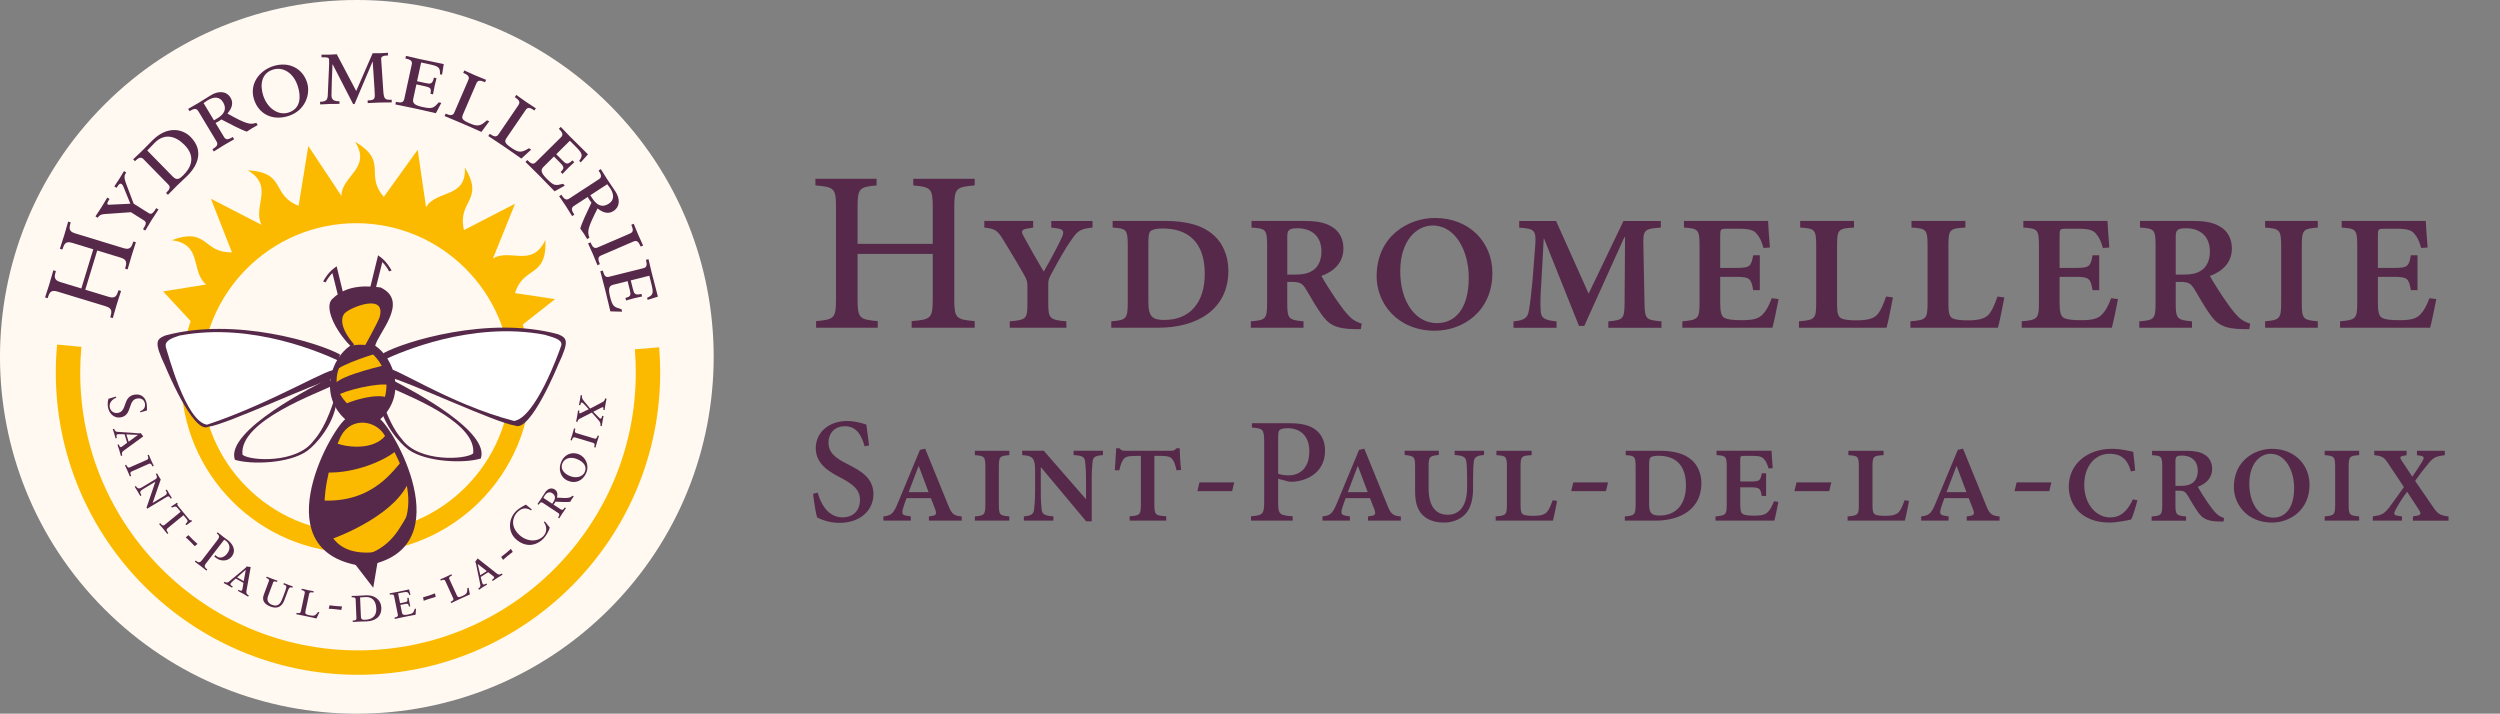 <?xml version="1.0" encoding="UTF-8"?>
<svg id="Layer_1" data-name="Layer 1" xmlns="http://www.w3.org/2000/svg" viewBox="0 0 1058.59 302.2">
  <rect x="0" y="0" width="1058.59" height="302.2" fill="#808080" stroke="none"/>
  <defs>
    <style>
      .cls-1 {
        fill: #fbba00;
      }

      .cls-2 {
        fill: #56294a;
      }

      .cls-3 {
        fill: #fff;
      }

      .cls-4 {
        fill: #fff9f1;
      }
    </style>
  </defs>
  <g>
    <circle class="cls-4" cx="151.1" cy="151.1" r="151.1" transform="translate(-62.59 151.1) rotate(-45)"/>
    <g>
      <path class="cls-1" d="M76.72,160.01c0,40.85,33.23,74.08,74.08,74.08s74.08-33.23,74.08-74.08-33.23-74.09-74.08-74.09-74.08,33.23-74.08,74.09ZM85.31,160.01c0-36.12,29.38-65.5,65.5-65.5s65.5,29.38,65.5,65.5-29.38,65.5-65.5,65.5-65.5-29.38-65.5-65.5Z"/>
      <path class="cls-1" d="M23.63,157.77c0,70.56,57.4,127.96,127.96,127.96s127.96-57.4,127.96-127.96c0-3.56-.15-7.17-.44-10.71l-10.3.85c.27,3.26.41,6.58.41,9.86,0,64.86-52.77,117.62-117.63,117.62s-117.63-52.76-117.63-117.62c0-3.64.17-7.31.5-10.91l-10.29-.95c-.36,3.91-.54,7.9-.54,11.85Z"/>
      <polygon class="cls-3" points="161.52 151.05 184.86 142.87 208.21 139.46 225.49 140.05 238.7 143.87 237.03 151.05 224.51 176.1 220.57 179.68 216.99 179.68 186.86 167.8 165.92 158.24 161.52 151.05"/>
      <polygon class="cls-3" points="143.98 151.05 119.98 142.87 90.4 139.8 70.46 142.46 68.46 151.05 77.41 169.66 82.06 176.82 87.07 180.76 101.03 176.1 118.31 168.54 140.83 157.58 143.98 151.05"/>
      <g>
        <path class="cls-2" d="M49.13,167.9l.08.5c-1.61.63-3.05,2.11-2.76,3.92.26,1.68,1.67,2.8,3.43,2.53,4.14-.65,1.9-6.92,7.16-7.75,2.87-.45,4.68,1.32,5.1,3.99.14.9.08,1.82.08,2.72l-2.8.8-.08-.5c1.52-.49,2.28-1.63,2.03-3.2-.26-1.66-1.64-2.43-3.26-2.17-4.14.65-1.95,7.2-7.08,8-2.9.46-4.92-1.84-5.33-4.42-.18-1.14-.1-2.36.23-3.46l3.18-.95Z"/>
        <path class="cls-2" d="M50.32,188.17l.08.25c.16.53.47,1.01.84.9.26-.08.41-.2.66-.39l1.94-1.45-1.1-3.59-1.54-.04c-.31,0-1.12-.05-1.51.07-.52.16-.39.88-.27,1.28l.08.25-.56.17c-.2-.73-.4-1.45-.62-2.17-.17-.55-.38-1.16-.57-1.72l.56-.17c.33,1.08.88,1.26,1.38,1.29l8.79.62c.29.03.58.05.78,0,.11-.03.19-.08.29-.13l1.12,1.44-8.17,5.96c-.89.64-1.07,1.04-.73,2.16l-.56.17c-.22-.81-.44-1.6-.68-2.38-.24-.78-.51-1.58-.77-2.35l.56-.17ZM58.35,184.19v-.04s-4.84-.21-4.84-.21l.95,3.11,3.89-2.85Z"/>
        <path class="cls-2" d="M62.22,194.68c.78-.35.66-.95.24-1.9l.54-.24c.32.78.65,1.57.99,2.34.36.81.75,1.65,1.11,2.39l-.54.24c-.42-.95-.79-1.44-1.57-1.09l-7.21,3.2c-.78.35-.66.95-.24,1.9l-.54.24c-.31-.76-.67-1.61-1.02-2.42-.34-.77-.71-1.55-1.07-2.31l.54-.24c.42.95.79,1.44,1.57,1.09l7.21-3.2Z"/>
        <path class="cls-2" d="M66,202.78c.87-.52.22-1.68,0-2.06l.5-.3c.25.46.5.91.76,1.35.24.4.54.86.8,1.25l-3.43,9.94,5.06-3.05c1.33-.8,1.04-1.33.44-2.33l.5-.3c.35.62.73,1.29,1.09,1.9.33.55.72,1.14,1.07,1.68l-.5.3c-.54-.89-.83-1.28-1.79-.7l-8.18,4.94-.27-.45,3.74-10.99-5.15,3.11c-1.39.84-1.6,1.23-.75,2.65l-.5.3c-.36-.64-.77-1.37-1.16-2.01-.39-.64-.8-1.28-1.2-1.91l.5-.3c.94,1.55,1.73,1.07,3.12.23l5.37-3.24Z"/>
        <path class="cls-2" d="M76.49,216.69l-1.07-1.3c-.85-1.04-1.16-1.13-2.59-.45l-.36-.44,2.5-1.65.28.34c-.33.27-.1.74.2,1.1l4.47,5.45c.32.39.49.6,1.16.56l.28.34-2.44,1.72-.38-.46c1.03-1.02,1.13-1.33.55-2.03l-1.4-1.71-6.76,5.55c-.66.54-.39,1.09.35,2l-.45.37c-.58-.75-1.16-1.48-1.72-2.16-.53-.65-1.1-1.3-1.73-2.04l.45-.37c.74.91,1.23,1.28,1.89.74l6.77-5.55Z"/>
        <path class="cls-2" d="M82.44,231.26c-.6-.65-1.22-1.28-1.85-1.9-.65-.63-1.28-1.25-1.96-1.82l1.18-.93c.6.65,1.22,1.28,1.87,1.92.63.62,1.28,1.22,1.95,1.8l-1.18.93Z"/>
        <path class="cls-2" d="M92.15,225.4c.76.64,1.55,1.25,2.34,1.85.6.46,1.24.89,1.97,1.46,1.81,1.39,3.81,4.15,1.67,6.94-1.62,2.11-4.67,2.1-6.52.68-.35-.27-.62-.5-.88-.7l.45-.59c.2.21.41.37.64.55,1.51,1.16,3.34.15,4.33-1.14,1.91-2.49.74-4.49-.41-5.38-.26-.2-.59-.43-.81-.54l-7.76,10.1c-.96,1.25-.31,1.78.62,2.53l-.36.46c-.86-.66-1.59-1.27-2.36-1.87-.84-.65-1.68-1.26-2.57-1.92l.36-.46c.94.7,1.62,1.19,2.58-.06l6.54-8.51c1.06-1.38,1.12-1.93-.2-2.94l.36-.46Z"/>
        <path class="cls-2" d="M101.02,249.74l.23.13c.48.27,1.04.4,1.23.07.13-.24.16-.43.21-.74l.4-2.39-3.28-1.84-1.14,1.04c-.22.21-.85.74-1.04,1.09-.26.47.33.91.69,1.11l.23.13-.29.51c-.64-.39-1.29-.77-1.94-1.14-.5-.28-1.07-.57-1.6-.85l.29-.51c.98.55,1.5.3,1.89-.03l6.78-5.64c.23-.18.46-.36.56-.54.06-.1.08-.19.12-.3l1.8.26-1.78,9.96c-.2,1.08-.05,1.5.97,2.07l-.29.51c-.72-.43-1.42-.85-2.14-1.25s-1.46-.79-2.18-1.17l.29-.51ZM104.06,241.31l-.04-.02-3.63,3.19,2.83,1.59.84-4.75Z"/>
        <path class="cls-2" d="M113.86,246.02c.28-.76-.58-1.09-1.14-1.29l.21-.55c.76.31,1.58.64,2.34.92.72.27,1.5.54,2.21.78l-.21.55c-.62-.23-1.35-.5-1.61.21l-2.15,5.74c-.73,1.94.16,3.17,1.76,3.76,2.9,1.08,3.76-1.22,4.55-3.33l.93-2.49c.79-2.11.65-2.36-.74-2.88l.21-.55c.68.28,1.37.56,2.05.82.58.22,1.15.4,1.73.6l-.21.55c-.7-.26-1.28-.36-1.79,1.01l-1.6,4.29c-.91,2.43-2.74,3.86-5.76,2.73-2.65-.99-3.86-2.62-2.94-5.07l2.17-5.81Z"/>
        <path class="cls-2" d="M129.03,251.16c.18-.84-.38-1.09-1.39-1.31l.12-.57c.82.2,1.66.4,2.48.57.87.18,1.78.35,2.58.5l-.12.57c-.95-.2-1.61-.27-1.81.63l-1.56,7.34c-.2.93.02,1.27,1.73,1.64,1.92.41,2.47.2,3.64-1.42l.54.12-1.24,2.66c-.56-.14-3.36-.76-3.99-.89-1.51-.32-3.03-.62-4.55-.92l.12-.57c1.02.22,1.63.21,1.81-.63l1.64-7.72Z"/>
        <path class="cls-2" d="M144.5,258.26c-.88-.13-1.75-.23-2.63-.31-.9-.08-1.78-.17-2.67-.18l.34-1.46c.88.13,1.75.23,2.66.31.88.08,1.76.14,2.65.18l-.34,1.46Z"/>
        <path class="cls-2" d="M150.61,253.85c-.04-.86-.64-.96-1.68-.92l-.03-.59c.82-.01,1.72-.03,2.65-.07,1.13-.05,2.25-.14,3.35-.19,4.44-.19,6.46,2.54,6.57,5.13.18,4.26-2.98,5.77-6.2,5.91-.97.04-2.08.04-2.94.08-.99.04-1.96.11-2.96.17l-.03-.59c1.04-.04,1.63-.21,1.59-1.06l-.34-7.88ZM152.82,261.09c.06,1.31.77,1.39,1.83,1.34,2.12-.09,4.85-.91,4.68-4.85-.12-2.77-1.47-4.9-4.43-4.77-.64.03-1.74.12-2.43.17l.35,8.11Z"/>
        <path class="cls-2" d="M176,260.29c-1.56.29-3.11.58-4.67.9-1.39.28-2.79.59-4.17.89l-.12-.57c1.02-.21,1.58-.46,1.41-1.3l-1.56-7.74c-.17-.84-.78-.85-1.8-.65l-.12-.57c.98-.17,1.96-.35,2.93-.55,1.78-.36,3.57-.75,5.32-1.12l.6,2.32-.46.09c-.56-1.45-.96-1.51-3.19-1.06l-1.6.32.84,4.18,1.8-.36c1.08-.22,1.56-.34,1.25-1.86l.56-.11c.09.58.19,1.18.31,1.78.12.6.27,1.21.41,1.83l-.56.11c-.25-1.22-.55-1.29-1.83-1.03l-1.8.36.65,3.23c.19.95.78,1.2,2.58.84,2.19-.44,2.28-.76,2.83-2.39l.54-.11-.18,2.59Z"/>
        <path class="cls-2" d="M184.2,251.26c-.83.32-1.66.61-2.5.89-.86.28-1.71.54-2.56.77l.27,1.48c.82-.34,1.66-.61,2.52-.89.84-.27,1.69-.53,2.54-.76l-.27-1.48Z"/>
        <path class="cls-2" d="M188.57,246.07c-.36-.78-.96-.65-1.9-.22l-.24-.53c.77-.33,1.56-.67,2.33-1.02.8-.37,1.64-.78,2.37-1.14l.25.53c-.88.41-1.46.74-1.07,1.58l3.13,6.82c.4.86.78,1.01,2.37.28,1.79-.82,2.1-1.31,2.08-3.31l.5-.23.59,2.88c-.53.22-3.15,1.4-3.73,1.67-1.41.65-2.8,1.31-4.2,1.98l-.25-.53c.94-.43,1.43-.81,1.07-1.58l-3.29-7.17Z"/>
        <path class="cls-2" d="M208.32,245.5l.22-.14c.47-.3.84-.73.64-1.05-.15-.23-.3-.34-.55-.53l-1.92-1.48-3.16,2.03.38,1.5c.08.29.25,1.09.47,1.44.29.46.95.14,1.31-.09l.22-.14.32.49c-.64.39-1.29.77-1.92,1.18-.48.31-1.01.67-1.5,1.02l-.32-.49c.95-.61.97-1.19.87-1.68l-1.78-8.63c-.05-.29-.11-.58-.21-.75-.06-.09-.13-.16-.21-.24l1.08-1.47,7.95,6.26c.86.68,1.29.75,2.28.12l.32.49c-.72.43-1.42.86-2.11,1.3-.69.44-1.38.91-2.06,1.37l-.32-.49ZM202.32,238.84l-.04.02,1.1,4.71,2.74-1.75-3.8-2.98Z"/>
        <path class="cls-2" d="M217.11,233.7c-.71.53-1.41,1.07-2.09,1.63-.7.58-1.38,1.14-2.02,1.75l-.79-1.28c.71-.53,1.41-1.07,2.11-1.65.68-.56,1.35-1.14,2.01-1.74l.79,1.28Z"/>
        <path class="cls-2" d="M225.19,215.7l-.37.41c-2.22-1.48-4.25-.86-5.93.96-1.73,1.87-2.96,5.75,1.02,9.43,3.34,3.09,7.9,2.98,10.21.48,1.49-1.61,1.59-3.98.15-5.91l.45-.28,2.07,2.61c-.2,1.08-1.45,3.33-2.44,4.4-3.51,3.8-8.23,3.89-11.96.44-3.39-3.14-3.08-8.36-.14-11.54,1.22-1.31,2.82-2.18,4.42-3.02l2.52,2.03Z"/>
        <path class="cls-2" d="M229.8,212.91c-.71-.47-1.16-.05-1.73.82l-.49-.32c.48-.69.98-1.39,1.44-2.09.58-.88,1.36-2.14,1.78-2.77,1.01-1.53,2.61-2.27,4.12-1.28,1.07.71,1.32,1.88.91,3.44,4.8.34,5.57.16,6.63-.83l.49.32c-.25.34-.54.73-.77,1.08-.27.41-.5.8-.75,1.22-1.3.17-4,.03-6.23-.07-.1.2-.24.45-.37.63-.13.2-.31.43-.45.6l3.05,2.01c.77.51,1.19,0,1.73-.82l.49.32c-.47.67-1,1.43-1.49,2.17-.46.7-.92,1.43-1.36,2.14l-.49-.32c.57-.87.79-1.44.08-1.91l-6.58-4.35ZM234.27,212.61c1.02-1.55,1.01-2.83-.4-3.76-1.18-.78-2.32-.37-3.25,1.03-.11.17-.44.74-.54.94l3.74,2.48.45-.68Z"/>
        <path class="cls-2" d="M237.67,195.48c1.48-3.26,4.71-4.37,7.67-3.02,2.54,1.16,4.39,4.5,2.82,7.96-1.51,3.32-4.68,4.52-7.82,3.1-3.22-1.46-4.01-5.08-2.66-8.03ZM247.6,199.89c1.15-2.54-.74-4.37-2.96-5.37-2.87-1.31-5.48-.58-6.45,1.56-1.1,2.41.62,4.36,2.84,5.37,2.75,1.25,5.62.56,6.58-1.55Z"/>
        <path class="cls-2" d="M243.55,185.23c-.82-.25-1.12.28-1.42,1.28l-.56-.17c.26-.8.54-1.62.78-2.42.26-.85.5-1.74.72-2.53l.56.17c-.3,1-.34,1.61.48,1.85l7.55,2.28c.82.25,1.12-.28,1.42-1.28l.56.17c-.26.78-.55,1.66-.8,2.5-.24.8-.47,1.64-.69,2.45l-.56-.17c.3-.99.34-1.6-.48-1.85l-7.56-2.28Z"/>
        <path class="cls-2" d="M245.59,177.22c-.61.37-.92.56-1.07,1.41l-.58-.1c.16-.8.32-1.6.47-2.43.12-.72.25-1.55.35-2.29l.58.1c-.05.28-.18,1.07.13,1.12.18.03.46-.12.63-.2l3.2-1.55-1.99-2.14c-.27-.32-.64-.65-.91-.7-.42-.07-.51.29-.66,1.14l-.58-.1c.15-.74.32-1.56.44-2.3.11-.61.2-1.27.28-1.86l.58.1c-.1.81-.11,1.3.78,2.38l2.67,3.2,5.19-2.73c.78-.4.91-.78,1.16-1.57l.58.1c-.16.78-.32,1.58-.46,2.37-.14.81-.26,1.66-.38,2.47l-.58-.1.11-.63c.06-.35-.08-.44-.22-.46-.18-.03-.42.04-.62.14l-3.49,1.77,2.3,2.33c.25.25.46.51.73.55.38.07.58-.17.75-1.17l.58.1c-.14.69-.3,1.45-.42,2.17-.12.7-.22,1.4-.32,2.1l-.58-.1c.16-.94-.07-1.58-.83-2.45l-2.81-3.2-5.02,2.56Z"/>
      </g>
      <path class="cls-2" d="M141.87,157.11l-.54,3.22c-7,1.4-45.46,19.5-53.15,20.4-6.44,3.22-18.25-25.77-18.25-25.77-4.83-10.2-3.76-11.27,0-12.88,29.53-8.05,65.5,3.22,74.08,8.05l-.89,2.5c-5.91-2.68-36.01-16.44-67.15-10.53-3.22,1.07-6.44,2.15-5.73,5.01,1.07,3.22,8.45,31.29,17.4,32.72,27.7-9.1,54.58-25.95,54.22-22.73Z"/>
      <path class="cls-2" d="M142.41,170.53c-1.07,9.13-8.59,17.72-12.35,20.4-7.52,5.37-23.62,5.91-30.6,3.76-4.29-12.35,34.36-31.67,39.73-34.36l2.15,2.69c-5.91,3.22-40.26,15.03-38.66,29.53,3.22,2.68,23.09,3.76,30.06-5.9,5.91-6.44,9.13-18.79,9.13-18.79l.54,2.69Z"/>
      <g>
        <path class="cls-2" d="M164.42,156.57l.54,3.22c7,1.4,45.46,19.51,53.15,20.4,6.44,3.22,18.25-25.77,18.25-25.77,4.83-10.2,3.76-11.27,0-12.88-29.53-8.05-65.5,3.22-74.08,8.05l.89,2.51c5.91-2.69,36.29-16.26,67.42-10.36,3.22,1.07,8.45,1.94,6.84,5.17-1.07,3.22-10.78,29.91-19.72,31.34-27.92-7.16-53.64-24.9-53.29-21.68Z"/>
        <path class="cls-2" d="M166.21,160.98c9.95,5.09,41.26,21.99,37.37,33.17-6.98,2.15-23.08,1.61-30.6-3.76-3.76-2.68-11.28-11.27-12.35-20.4,0,0,.97-1.03,1.81,1.38,1.45,4.18,4.11,10.64,7.86,14.73,6.98,9.66,26.84,8.59,30.06,5.9,1.37-12.31-23.23-22.69-34.27-27.51l.13-3.51Z"/>
      </g>
      <g>
        <polyline class="cls-2" points="149.38 237.64 158.04 248.88 160.12 236.56"/>
        <path class="cls-2" d="M152.97,239.79c42.95-5.37,15.03-56.37,8.05-62.27,11.27-10.2,5.9-25.77-2.15-31.14,1.25-5.37,14.63-18.76,2.28-24.67-4.83-.54-13.96-1.61-20.36,4.81-3.76,3.22,1.07,13.42,7.52,19.86-8.05,5.37-13.42,20.94-2.15,31.14-6.98,5.9-34.89,56.9,8.05,62.27"/>
        <path class="cls-1" d="M160.66,174.29c8.59-17.18-3.76-25.23-6.44-27.38,0,0,4.83-8.59,6.44-12.35,3.22-10.74-12.17-4.47-14.67-1.97-1.07,1.07-3.04,5.19,3.94,13.24-1.61,2.68-16.11,16.11.54,27.92,1.61,1.07,8.05,3.76,10.2.54Z"/>
        <path class="cls-1" d="M162.27,183.42c-4.29-5.9-15.03-6.98-18.79,3.22-1.61,3.22-19.33,49.93,14.5,47.24,9.66-2.69,25.77-18.25,4.29-50.46Z"/>
        <path class="cls-2" d="M141.34,187.17c3.76,2.15,17.72,4.29,22.55-3.76l3.76,7.52c-4.29,3.76-17.18,9.66-29.53,9.13l3.22-12.88Z"/>
        <path class="cls-2" d="M170.32,195.23c-3.22,2.68-11.81,18.25-34.89,16.64l-.54,9.66,4.83,6.98c4.83-1.61,28.99-11.27,33.82-25.77l-3.22-7.52Z"/>
        <path class="cls-2" d="M173.55,216.7c-3.76,4.83-6.98,16.64-23.09,19.33l13.96-1.61,8.59-9.12.54-8.59Z"/>
        <path class="cls-2" d="M164.96,168.92c-3.76-3.22-18.25,1.07-20.4,3.22l7.52,4.83,7.52,1.07,5.37-9.12Z"/>
        <path class="cls-2" d="M164.96,163.02c-4.83-1.07-18.79,2.15-23.08,4.83v-5.37c2.69-3.76,22.01-8.05,22.01-8.05l1.07,8.59Z"/>
        <path class="cls-2" d="M157.44,146.37l2.15,3.22s-14.5,4.29-17.72,7.52l3.22-5.37,3.76-5.37c2.15-.54,4.83-.54,8.59,0Z"/>
        <path class="cls-2" d="M145.41,124.57l-2.86-11.81c-2.15,1.43-3.94,3.22-5.73,6.44l1.07.36c.72-1.43,1.79-2.86,2.86-3.94l2.5,10.02,2.15-1.07Z"/>
        <path class="cls-2" d="M156.15,124.21l3.94-16.1c2.15,1.43,3.94,3.22,5.73,6.44l-1.07.36c-.72-1.43-1.79-2.86-2.86-3.94l-3.58,14.31-2.15-1.07Z"/>
      </g>
      <path class="cls-1" d="M218.07,124.11l16.95,2.55-14.81,11.68c-6.92-1.39-4.14-3.84-4.14-3.84-13.72-30.7-37.89-40.83-49.65-42.46-54.22-9.47-78.2,33.79-80.16,41.95-2.61,1.63-5.03,2.5-5.03,2.5l-12.16-13.09,18.41-2.96-.2.02c-6.65-5.47-1.36-17.19-14.59-18.73,15.58-5.83,13.01,5.59,25.8,5.11l-.23.13-8.96-22.82,21.46,11.06-.04-.08c-3.9-7.69,5.66-16.29-5.85-23.02,16.61.92,9.67,10.34,21.58,15.04v-.03s4.1-25.31,4.1-25.31l14.02,21.15c.11-8.62,12.88-11.63,5.8-22.93,14.3,8.51,3.78,13.65,12.15,23.33l-.07.09,14.41-20.03,3.59,24.64-.11-.21c4.19-7.53,17.34-3.68,16.48-16.98,8.53,14.29-3.16,13.8-.4,26.3l.09.23,21.58-11.11-9.33,23.11-.18.14c7.29-4.59,16.74,4.12,22.37-7.96.63,16.63-9.4,10.59-12.97,22.88l.08-.36Z"/>
      <g>
        <path class="cls-2" d="M39.48,105.55l-8.96-2.73c-2.88-.88-3.39.67-4.1,2.84l-1.07-.33c.71-2.16,1.33-4.08,1.94-6.05.54-1.77,1.01-3.6,1.57-5.45l1.07.33c-.62,2.19-1.06,3.76,1.82,4.64l20.62,6.29c2.88.88,3.39-.67,4.1-2.84l1.07.33c-.6,1.84-1.21,3.67-1.77,5.52-.59,1.93-1.12,3.83-1.73,5.98l-1.07-.33c.62-2.19,1.06-3.76-1.82-4.64l-9.98-3.04-5.06,16.6,9.98,3.04c2.88.88,3.39-.67,4.1-2.84l1.07.33c-.6,1.97-1.22,3.71-1.77,5.52-.6,1.97-1.15,3.91-1.73,5.98l-1.07-.33c.62-2.19,1.06-3.76-1.82-4.64l-20.62-6.29c-2.88-.88-3.39.67-4.1,2.84l-1.07-.33c.63-1.92,1.25-3.8,1.81-5.64.58-1.89,1.11-3.79,1.7-5.86l1.07.33c-.62,2.19-1.06,3.76,1.82,4.64l8.96,2.73,5.06-16.6Z"/>
        <path class="cls-2" d="M63.07,90.3c1.24.78,2.08-.57,3.09-2.17l.94.59c-.95,1.43-1.95,2.93-2.86,4.39-.94,1.49-1.86,3.04-2.74,4.52l-.94-.59c1.14-1.82,1.79-2.84.37-3.73l-5.49-3.45-11.53.81c-1.27.16-1.93.56-2.55,1.54l-.94-.59c.77-1.14,1.7-2.54,2.5-3.81.85-1.34,1.7-2.79,2.51-4.15l.94.59c-.44.69-1.26,2-.79,2.3.33.21.62.14,1.3.11l8.32-.4-2.69-6.61c-.26-.72-.57-1.43-1.01-1.7-.54-.34-.93-.38-2.16,1.58l-.94-.59c.72-1.07,1.58-2.35,2.27-3.44.57-.91,1.16-2.01,1.83-3.06l.94.59c-.75,1.2-1.09,1.9-.06,4.68l3.21,8.52,6.47,4.07Z"/>
        <path class="cls-2" d="M60.75,67.38c-1.14-1.17-2.15-.54-3.59.87l-.78-.8c1.17-1.08,2.45-2.28,3.74-3.54,1.56-1.53,3.07-3.13,4.6-4.63,6.17-6.04,12.56-4.79,16.02-1.26,5.68,5.8,3.03,12.06-1.45,16.45-1.35,1.32-2.94,2.76-4.14,3.94-1.38,1.35-2.7,2.7-4.05,4.09l-.78-.8c1.44-1.41,2.09-2.41.95-3.57l-10.52-10.74ZM73.16,74.77c1.74,1.78,2.87.97,4.35-.47,2.95-2.88,5.85-7.59.59-12.96-3.7-3.77-8.36-5.04-12.47-1.01-.89.87-2.36,2.43-3.28,3.4l10.82,11.05Z"/>
        <path class="cls-2" d="M83.95,47.05c-.84-1.4-1.97-1.02-3.7.02l-.58-.96c1.42-.8,2.88-1.63,4.28-2.47,1.77-1.06,4.19-2.62,5.44-3.37,3.05-1.84,6.46-1.83,8.24,1.11,1.26,2.1.7,4.34-1.33,6.71,8.06,4.48,9.54,4.78,12.23,3.92l.58.96c-.72.38-1.55.83-2.25,1.25-.81.49-1.56.99-2.35,1.51-2.41-.76-6.97-3.17-10.77-5.15-.35.26-.8.58-1.17.8-.4.24-.91.5-1.3.68l3.59,5.96c.91,1.51,2.08.95,3.7-.02l.58.96c-1.38.78-2.95,1.67-4.42,2.56-1.4.84-2.81,1.74-4.19,2.62l-.58-.96c1.73-1.04,2.59-1.86,1.75-3.26l-7.75-12.88ZM91.97,50.15c3.09-1.86,4.15-4.1,2.49-6.86-1.39-2.32-3.72-2.52-6.52-.84-.33.2-1.39.94-1.74,1.19l4.4,7.32,1.36-.82Z"/>
        <path class="cls-2" d="M115.76,27.98c6.64-2.09,12.4,1.04,14.26,6.94,1.6,5.08-.86,11.98-7.9,14.2-6.76,2.13-12.59-.8-14.57-7.07-2.03-6.43,2.19-12.18,8.22-14.08ZM122.15,47.67c5.16-1.63,5.38-6.65,3.98-11.07-1.81-5.73-6.23-8.48-10.57-7.11-4.92,1.55-5.52,6.47-4.13,10.89,1.73,5.49,6.42,8.65,10.72,7.29Z"/>
        <path class="cls-2" d="M157.8,22.54c.99.01,2.02.03,3.01,0,1.12-.03,2.4-.11,3.47-.19l.03,1.12c-2.06.06-2.95.47-2.92,1.46.02.69.08,1.29.16,2.4l.75,11.15c.23,3.65.84,3.84,3.55,3.76l.03,1.12c-1.63,0-3.44.01-5.07.06-1.63.05-3.48.14-5.11.23l-.03-1.12c2.28-.07,3.08-.35,3.03-2.24-.09-3.22-.53-8.11-.88-14.15h-.09s-7.6,17.92-7.6,17.92l-.6.02-8.65-16.81h-.09c-.18,4.17-.47,11.96-.43,13.29.05,1.72,1.19,2.37,3.37,2.31l.03,1.12c-1.25.04-2.54-.01-3.78.02-1.42.04-3,.13-4.42.21l-.03-1.12c2.88-.08,3.19-1.08,3.27-2.97l.49-11.18c.08-1.68.1-2.5.07-3.57-.03-1.07-.72-1.18-3.21-1.11l-.03-1.12c1.24-.04,2.54.01,3.78-.02.86-.02,1.89-.14,2.7-.16l8.23,15.57,6.97-16.01Z"/>
        <path class="cls-2" d="M184.55,47.93c-3.01-.7-5.98-1.39-9.01-2.04-2.69-.58-5.42-1.13-8.12-1.67l.24-1.09c1.97.43,3.16.42,3.51-1.17l3.19-14.69c.35-1.59-.73-2.09-2.7-2.52l.24-1.09c1.88.45,3.76.9,5.65,1.31,3.44.75,6.94,1.46,10.34,2.16l-.71,4.5-.88-.19c.12-2.96-.54-3.37-4.87-4.31l-3.11-.67-1.72,7.93,3.48.76c2.1.45,3.03.61,3.66-2.28l1.09.24c-.28,1.08-.57,2.21-.81,3.34-.25,1.13-.46,2.32-.67,3.5l-1.09-.24c.5-2.31,0-2.68-2.47-3.22l-3.48-.76-1.33,6.13c-.39,1.8.47,2.69,3.95,3.45,4.24.92,4.65.44,6.89-1.98l1.05.23-2.31,4.38Z"/>
        <path class="cls-2" d="M198.32,33.85c.65-1.5-.32-2.19-2.17-2.99l.44-1.03c1.48.69,3,1.39,4.5,2.03,1.58.68,3.25,1.35,4.73,1.94l-.44,1.03c-1.74-.75-2.97-1.14-3.67.48l-5.66,13.13c-.71,1.66-.42,2.39,2.69,3.73,3.51,1.51,4.62,1.33,7.45-1.23l.99.42-3.34,4.5c-1.01-.48-6.12-2.73-7.26-3.22-2.76-1.19-5.54-2.34-8.32-3.49l.44-1.03c1.85.8,3.02,1.02,3.67-.48l5.95-13.8Z"/>
        <path class="cls-2" d="M219.54,44.47c.92-1.35.11-2.21-1.56-3.35l.63-.92c1.32.96,2.68,1.94,4.03,2.86,1.42.97,2.93,1.95,4.27,2.81l-.63.92c-1.56-1.07-2.7-1.69-3.69-.23l-8.06,11.81c-1.02,1.49-.87,2.27,1.93,4.18,3.16,2.16,4.28,2.19,7.55.21l.89.61-4.14,3.78c-.9-.67-5.48-3.85-6.51-4.55-2.48-1.7-4.99-3.35-7.5-5.01l.63-.92c1.67,1.14,2.77,1.58,3.69.23l8.47-12.42Z"/>
        <path class="cls-2" d="M234.83,81.01c-2.15-2.23-4.26-4.42-6.44-6.62-1.93-1.95-3.93-3.9-5.9-5.83l.79-.79c1.42,1.43,2.42,2.08,3.58.93l10.68-10.58c1.16-1.15.53-2.15-.89-3.59l.79-.79c1.33,1.4,2.66,2.81,4.02,4.18,2.48,2.5,5.02,5,7.5,7.44l-3.05,3.39-.64-.64c1.71-2.42,1.38-3.12-1.73-6.26l-2.24-2.26-5.76,5.71,2.51,2.53c1.51,1.53,2.21,2.17,4.31.08l.79.79c-.82.75-1.68,1.54-2.5,2.36-.82.82-1.65,1.69-2.47,2.57l-.79-.79c1.68-1.66,1.47-2.24-.32-4.04l-2.51-2.53-4.45,4.41c-1.31,1.3-1.07,2.52,1.44,5.05,3.05,3.08,3.66,2.9,6.85,2.1l.76.76-4.32,2.41Z"/>
        <path class="cls-2" d="M253.62,75.89c1.37-.89.95-2-.16-3.69l.93-.61c.86,1.39,1.74,2.82,2.63,4.18,1.13,1.73,2.77,4.09,3.57,5.31,1.95,2.98,2.07,6.39-.8,8.27-2.05,1.34-4.31.86-6.76-1.08-4.18,8.22-4.43,9.71-3.46,12.37l-.93.61c-.41-.71-.89-1.52-1.34-2.2-.52-.79-1.05-1.52-1.6-2.29.67-2.44,2.91-7.08,4.75-10.95-.27-.34-.61-.78-.85-1.14-.26-.4-.53-.89-.73-1.27l-5.83,3.8c-1.47.96-.88,2.11.16,3.69l-.94.61c-.83-1.35-1.78-2.89-2.72-4.33-.89-1.37-1.84-2.75-2.77-4.09l.93-.61c1.1,1.69,1.95,2.52,3.32,1.63l12.59-8.22ZM250.83,84.02c1.97,3.02,4.25,4,6.95,2.23,2.27-1.48,2.38-3.81.6-6.55-.21-.32-.99-1.36-1.26-1.69l-7.16,4.67.87,1.33Z"/>
        <path class="cls-2" d="M266.83,98.85c1.5-.65,1.28-1.81.48-3.67l1.03-.44c.61,1.52,1.23,3.07,1.87,4.57.68,1.58,1.43,3.22,2.1,4.66l-1.03.44c-.8-1.85-1.49-2.82-2.99-2.17l-13.8,5.95c-1.5.65-1.28,1.81-.48,3.67l-1.03.44c-.59-1.48-1.26-3.15-1.94-4.73-.65-1.5-1.35-3.02-2.03-4.5l1.03-.44c.8,1.85,1.49,2.82,2.99,2.17l13.8-5.95Z"/>
        <path class="cls-2" d="M258.45,131.85c-.71-3.01-1.41-5.98-2.16-8.98-.67-2.67-1.39-5.36-2.1-8.02l1.08-.27c.49,1.96,1.02,3.02,2.61,2.62l14.58-3.65c1.58-.4,1.55-1.58,1.06-3.54l1.08-.27c.43,1.88.86,3.77,1.33,5.64.86,3.42,1.76,6.86,2.65,10.23l-4.35,1.36-.22-.87c2.71-1.21,2.78-1.98,1.71-6.27l-.77-3.08-7.87,1.97.87,3.46c.52,2.08.79,2.99,3.67,2.27l.27,1.08c-1.09.23-2.23.47-3.35.75-1.12.28-2.28.62-3.44.95l-.27-1.08c2.29-.57,2.41-1.18,1.79-3.64l-.87-3.46-6.08,1.52c-1.79.45-2.21,1.62-1.34,5.07,1.05,4.21,1.67,4.36,4.83,5.3l.26,1.04-4.95-.13Z"/>
      </g>
    </g>
  </g>
  <g>
    <path class="cls-2" d="M412.72,78.51c-7.86.68-8.64,1.16-8.64,9.32v38.82c0,8.15.78,8.64,8.64,9.32v2.81h-26.69v-2.81c8.15-.68,8.93-1.16,8.93-9.32v-19.12h-31.83v19.12c0,8.15.78,8.64,8.54,9.32v2.81h-26.11v-2.81c7.67-.68,8.44-1.16,8.44-9.32v-38.82c0-8.15-.78-8.64-8.73-9.32v-2.81h25.91v2.81c-7.28.68-8.05,1.16-8.05,9.32v15.43h31.83v-15.43c0-8.05-.78-8.64-8.25-9.32v-2.81h26.01v2.81Z"/>
    <path class="cls-2" d="M462.6,96.37c-5.24.49-6.41,1.46-9.03,5.34-2.33,3.3-4.85,7.67-8.44,14.36-1.07,1.94-1.26,2.81-1.26,4.27v8.05c0,6.4.58,7.08,7.67,7.67v2.72h-23.97v-2.72c7.08-.58,7.47-1.16,7.47-7.57v-7.18c0-2.04-.19-2.72-1.36-4.85-2.33-4.08-4.76-8.25-8.83-14.85-2.52-4.17-3.59-4.76-8.05-5.24v-2.81h20.67v2.81l-2.91.49c-2.04.39-2.23,1.26-1.16,3.11,2.43,4.46,6.11,10.97,8.54,15.04,3.11-5.34,6.21-11.26,7.67-14.46,1.17-2.62.68-3.4-2.04-3.88l-2.43-.29v-2.81h17.47v2.81Z"/>
    <path class="cls-2" d="M493.55,93.55c8.35,0,15.62,1.65,20.57,6.21,3.49,3.11,6.02,8.44,6.02,14.85,0,16.6-13.49,24.16-29.6,24.16h-19.99v-2.72c6.31-.49,6.99-1.07,6.99-7.86v-23.97c0-7.08-.58-7.47-6.41-7.86v-2.81h22.42ZM486.27,127.91c0,6.02,1.55,7.57,6.79,7.57,10.97,0,17.08-7.57,17.08-19.51,0-13.97-7.57-19.22-17.86-19.22-2.72,0-4.56.49-5.14,1.16-.58.58-.87,1.94-.87,4.46v25.52Z"/>
    <path class="cls-2" d="M576.23,139.36h-2.43c-8.44,0-11.45-2.23-14.27-6.31-2.23-3.11-4.76-7.57-6.31-10.19-1.65-2.81-2.62-3.49-6.21-3.49h-1.94v8.93c0,6.7.58,7.18,6.89,7.76v2.72h-22.32v-2.72c6.31-.49,6.89-.97,6.89-7.76v-24.26c0-6.99-.58-7.28-6.6-7.67v-2.81h22.32c5.05,0,8.64.58,11.65,2.43,2.91,1.65,4.95,4.85,4.95,9.22,0,6.31-4.46,9.9-9.32,11.65,1.16,2.14,4.27,7.08,6.5,10.29,2.43,3.49,3.69,5.14,5.43,6.89,1.55,1.65,3.4,2.43,5.14,3.01l-.39,2.33ZM548.76,116.26c2.72,0,5.05-.39,6.99-1.65,2.52-1.55,3.79-4.56,3.79-8.05,0-7.08-4.76-9.9-10.09-9.9-3.88,0-4.37.87-4.37,3.69v15.92h3.69Z"/>
    <path class="cls-2" d="M631.93,115.58c0,16.11-12.32,24.46-24.36,24.46-15.82,0-24.65-11.55-24.65-23,0-17.18,13.59-24.75,24.65-24.75,14.56,0,24.36,10.19,24.36,23.29ZM592.91,114.9c0,12.91,6.5,21.93,15.53,21.93,7.08,0,13.49-5.24,13.49-19.31,0-11.06-5.53-22.03-15.24-22.03-7.08,0-13.78,6.6-13.78,19.41Z"/>
    <path class="cls-2" d="M703.25,96.37c-7.08.49-7.57.97-7.38,7.67l.48,24.46c.19,6.6.49,6.99,7.18,7.57v2.72h-22.51v-2.72c6.31-.58,6.79-.97,6.89-7.67l.19-27.95h-.29l-16.98,37.56h-2.23l-14.75-36.88h-.19l-.97,17.86c-.49,6.99-.49,10.19-.29,12.62.1,3.11,1.65,3.98,6.7,4.46v2.72h-18.24v-2.72c4.37-.39,6.02-1.36,6.5-4.46.49-2.72.97-6.5,1.55-12.71l1.07-13.78c.68-7.76,0-8.25-6.7-8.73v-2.81h15.62l13.78,30.76,14.75-30.76h15.82v2.81Z"/>
    <path class="cls-2" d="M753.13,126.64c-.58,3.01-2.04,10.19-2.62,12.13h-38.14v-2.72c6.79-.58,7.28-1.16,7.28-8.05v-23.78c0-6.99-.49-7.47-6.6-7.86v-2.81h35.62c.1,1.94.39,6.7.78,11.26l-2.72.19c-.87-3.01-1.65-4.56-2.72-5.82-1.26-1.65-2.91-2.33-7.96-2.33h-4.85c-2.62,0-2.81.19-2.81,2.81v13.78h6.79c5.82,0,6.31-.58,7.18-5.34h2.81v14.75h-2.81c-.87-4.85-1.36-5.63-7.18-5.63h-6.79v10.97c0,3.79.49,5.63,1.65,6.31,1.26.78,3.49,1.07,7.47,1.07,4.75,0,7.18-.58,8.93-2.52,1.26-1.26,2.52-3.4,3.79-6.79l2.91.39Z"/>
    <path class="cls-2" d="M801.55,125.96c-.58,3.01-2.04,10.58-2.72,12.81h-37.07v-2.72c6.79-.58,7.28-.97,7.28-7.96v-24.07c0-6.89-.58-7.28-6.79-7.67v-2.81h22.81v2.81c-6.6.39-7.18.68-7.18,7.67v24.94c0,3.4.39,5.14,1.75,5.82,1.36.68,3.69.87,6.99.87,4.17-.1,6.79-.68,8.44-2.62,1.36-1.65,2.23-3.69,3.59-7.47l2.91.39Z"/>
    <path class="cls-2" d="M848.71,125.96c-.58,3.01-2.04,10.58-2.72,12.81h-37.07v-2.72c6.79-.58,7.28-.97,7.28-7.96v-24.07c0-6.89-.58-7.28-6.79-7.67v-2.81h22.81v2.81c-6.6.39-7.18.68-7.18,7.67v24.94c0,3.4.39,5.14,1.75,5.82,1.36.68,3.69.87,6.99.87,4.17-.1,6.79-.68,8.44-2.62,1.36-1.65,2.23-3.69,3.59-7.47l2.91.39Z"/>
    <path class="cls-2" d="M896.84,126.64c-.58,3.01-2.04,10.19-2.62,12.13h-38.14v-2.72c6.79-.58,7.28-1.16,7.28-8.05v-23.78c0-6.99-.49-7.47-6.6-7.86v-2.81h35.62c.1,1.94.39,6.7.78,11.26l-2.72.19c-.87-3.01-1.65-4.56-2.72-5.82-1.26-1.65-2.91-2.33-7.96-2.33h-4.85c-2.62,0-2.81.19-2.81,2.81v13.78h6.79c5.82,0,6.31-.58,7.18-5.34h2.81v14.75h-2.81c-.87-4.85-1.36-5.63-7.18-5.63h-6.79v10.97c0,3.79.49,5.63,1.65,6.31,1.26.78,3.49,1.07,7.47,1.07,4.75,0,7.18-.58,8.93-2.52,1.26-1.26,2.52-3.4,3.79-6.79l2.91.39Z"/>
    <path class="cls-2" d="M952.44,139.36h-2.43c-8.44,0-11.45-2.23-14.27-6.31-2.23-3.11-4.75-7.57-6.31-10.19-1.65-2.81-2.62-3.49-6.21-3.49h-1.94v8.93c0,6.7.58,7.18,6.89,7.76v2.72h-22.32v-2.72c6.31-.49,6.89-.97,6.89-7.76v-24.26c0-6.99-.58-7.28-6.6-7.67v-2.81h22.32c5.05,0,8.64.58,11.65,2.43,2.91,1.65,4.95,4.85,4.95,9.22,0,6.31-4.46,9.9-9.32,11.65,1.17,2.14,4.27,7.08,6.5,10.29,2.43,3.49,3.69,5.14,5.43,6.89,1.55,1.65,3.4,2.43,5.14,3.01l-.39,2.33ZM924.98,116.26c2.72,0,5.05-.39,6.99-1.65,2.52-1.55,3.78-4.56,3.78-8.05,0-7.08-4.75-9.9-10.09-9.9-3.88,0-4.37.87-4.37,3.69v15.92h3.69Z"/>
    <path class="cls-2" d="M959.13,138.77v-2.72c6.11-.58,6.79-.97,6.79-7.86v-23.97c0-6.99-.68-7.38-6.79-7.86v-2.81h22.32v2.81c-6.21.49-6.79.87-6.79,7.86v23.97c0,6.89.49,7.28,6.79,7.86v2.72h-22.32Z"/>
    <path class="cls-2" d="M1031.62,126.64c-.58,3.01-2.04,10.19-2.62,12.13h-38.14v-2.72c6.79-.58,7.28-1.16,7.28-8.05v-23.78c0-6.99-.49-7.47-6.6-7.86v-2.81h35.62c.1,1.94.39,6.7.78,11.26l-2.72.19c-.87-3.01-1.65-4.56-2.72-5.82-1.26-1.65-2.91-2.33-7.96-2.33h-4.85c-2.62,0-2.81.19-2.81,2.81v13.78h6.79c5.82,0,6.31-.58,7.18-5.34h2.81v14.75h-2.81c-.87-4.85-1.36-5.63-7.18-5.63h-6.79v10.97c0,3.79.49,5.63,1.65,6.31,1.26.78,3.49,1.07,7.47,1.07,4.75,0,7.18-.58,8.93-2.52,1.26-1.26,2.52-3.4,3.79-6.79l2.91.39Z"/>
    <path class="cls-2" d="M366.11,188.98c-1.14-4-2.98-8.5-8.38-8.5-4.63,0-6.92,3.36-6.92,6.85,0,4.44,2.92,6.6,8.06,9.2,5.27,2.66,10.98,5.71,10.98,12.69s-5.71,12.18-14.34,12.18c-2.54,0-4.63-.44-6.22-.95-1.65-.51-2.6-1.02-3.3-1.33-.51-1.4-1.33-6.79-1.71-10.02l1.97-.51c1.01,3.93,4,10.47,10.47,10.47,4.63,0,7.42-2.92,7.42-7.42s-3.36-6.79-8.12-9.33c-4.5-2.35-10.6-5.58-10.6-12.56,0-6.22,5.01-11.48,13.32-11.48,3.17,0,5.96.82,8.12,1.52.25,2.28.63,4.82,1.14,8.82l-1.9.38Z"/>
    <path class="cls-2" d="M393.33,220.45v-1.78l1.21-.19c1.84-.25,2.22-.76,1.4-2.98l-1.78-4.57h-10.28c-.51,1.27-1.01,2.66-1.52,4.38-.7,2.35-.06,2.85,1.78,3.11l1.52.25v1.78h-11.61v-1.78c2.92-.38,4.12-.76,5.96-5.27l9.52-22.9,2.22-.51,9.96,24.43c1.4,3.55,2.6,4,5.52,4.25v1.78h-13.89ZM389.07,197.41h-.13l-4.19,10.98h8.44l-4.12-10.98Z"/>
    <path class="cls-2" d="M412.8,220.45v-1.78c4-.38,4.44-.63,4.44-5.14v-15.67c0-4.57-.44-4.82-4.44-5.14v-1.84h14.59v1.84c-4.06.32-4.44.57-4.44,5.14v15.67c0,4.5.32,4.76,4.44,5.14v1.78h-14.59Z"/>
    <path class="cls-2" d="M467.04,192.72c-2.98.19-4.19.7-4.38,2.66-.19,1.71-.38,3.81-.38,8.18v17.19h-2.35l-19.16-22.9h-.06v9.83c0,4.44.19,6.66.38,8.18.25,1.97,1.46,2.54,4.95,2.79v1.78h-12.5v-1.78c2.92-.25,4.06-.83,4.31-2.79.19-1.52.44-3.74.44-8.18v-8.5c0-5.27-1.08-6.22-5.46-6.47v-1.84h9.14l17.76,20.37h.13v-7.68c0-4.38-.19-6.47-.38-8.06-.19-2.09-1.27-2.6-4.88-2.79v-1.84h12.43v1.84Z"/>
    <path class="cls-2" d="M498.19,199.13c-.57-2.54-1.14-3.93-1.78-4.69-.83-1.08-2.16-1.4-4.82-1.4h-2.79v20.37c0,4.63.38,4.89,5.01,5.2v1.84h-15.48v-1.84c4.38-.32,4.76-.63,4.76-5.2v-20.37h-1.9c-3.81,0-4.76.44-5.58,1.59-.63.89-1.14,2.16-1.65,4.5h-1.9c.19-3.74.51-7.04.57-9.33h1.4c.7.95,1.27,1.08,2.6,1.08h19.1c1.33,0,1.71-.25,2.41-1.08h1.4c0,1.97.25,6.41.57,9.2l-1.9.13Z"/>
    <path class="cls-2" d="M521.73,207.95h-14.72l.89-3.68h14.72l-.89,3.68Z"/>
    <path class="cls-2" d="M546.16,179.21c4.57,0,8.18.76,10.72,2.6,2.6,1.9,4.19,4.89,4.19,9.01,0,8.31-6.15,12.25-12.44,13.07-.95.13-2.09.13-2.79.06l-4.63-1.21v9.77c0,5.33.51,5.71,6.15,6.09v1.84h-17.64v-1.84c5.01-.38,5.58-.89,5.58-6.15v-25.19c0-5.58-.57-5.84-5.2-6.22v-1.84h16.05ZM541.21,200.59c.76.32,2.47.7,4.38.7,3.81,0,8.82-2.09,8.82-10.21,0-6.92-4.25-9.77-9.26-9.77-1.65,0-2.85.32-3.3.76-.44.38-.63,1.14-.63,2.79v15.73Z"/>
    <path class="cls-2" d="M579.27,220.45v-1.78l1.21-.19c1.84-.25,2.22-.76,1.4-2.98l-1.78-4.57h-10.28c-.51,1.27-1.01,2.66-1.52,4.38-.7,2.35-.06,2.85,1.78,3.11l1.52.25v1.78h-11.61v-1.78c2.92-.38,4.12-.76,5.96-5.27l9.52-22.9,2.22-.51,9.96,24.43c1.4,3.55,2.6,4,5.52,4.25v1.78h-13.89ZM575.02,197.41h-.13l-4.19,10.98h8.44l-4.12-10.98Z"/>
    <path class="cls-2" d="M628.38,192.66c-2.92.25-4.12.82-4.31,2.92-.19,1.46-.32,3.49-.32,7.74v3.49c0,4.44-.89,8.5-3.49,11.1-2.16,2.16-5.33,3.36-8.75,3.36-3.05,0-5.9-.63-8.18-2.35-2.67-2.03-4.12-5.33-4.12-10.66v-10.47c0-4.44-.38-4.7-4.44-5.14v-1.78h14.47v1.78c-4,.44-4.31.7-4.31,5.14v9.01c0,7.36,2.86,11.17,8.12,11.17s8.18-4.19,8.18-11.61v-2.98c0-4.44-.13-6.34-.32-7.8-.25-2.09-1.33-2.66-4.95-2.92v-1.78h12.44v1.78Z"/>
    <path class="cls-2" d="M659.34,212.07c-.38,1.97-1.33,6.92-1.78,8.38h-24.24v-1.78c4.44-.38,4.76-.63,4.76-5.2v-15.73c0-4.5-.38-4.76-4.44-5.01v-1.84h14.91v1.84c-4.31.25-4.69.44-4.69,5.01v16.31c0,2.22.25,3.36,1.14,3.81.89.44,2.41.57,4.57.57,2.73-.06,4.44-.44,5.52-1.71.89-1.08,1.46-2.41,2.35-4.89l1.9.25Z"/>
    <path class="cls-2" d="M680.02,207.95h-14.72l.89-3.68h14.72l-.89,3.68Z"/>
    <path class="cls-2" d="M703.05,190.88c5.46,0,10.21,1.08,13.45,4.06,2.28,2.03,3.93,5.52,3.93,9.71,0,10.85-8.82,15.8-19.35,15.8h-13.07v-1.78c4.12-.32,4.57-.7,4.57-5.14v-15.67c0-4.63-.38-4.88-4.19-5.14v-1.84h14.66ZM698.29,213.34c0,3.93,1.01,4.95,4.44,4.95,7.17,0,11.17-4.95,11.17-12.75,0-9.14-4.95-12.56-11.67-12.56-1.78,0-2.98.32-3.36.76-.38.38-.57,1.27-.57,2.92v16.69Z"/>
    <path class="cls-2" d="M753.04,212.51c-.38,1.97-1.33,6.66-1.71,7.93h-24.93v-1.78c4.44-.38,4.76-.76,4.76-5.27v-15.54c0-4.57-.32-4.88-4.31-5.14v-1.84h23.28c.06,1.27.25,4.38.51,7.36l-1.78.13c-.57-1.97-1.08-2.98-1.78-3.81-.83-1.08-1.9-1.52-5.2-1.52h-3.17c-1.71,0-1.84.13-1.84,1.84v9.01h4.44c3.81,0,4.12-.38,4.69-3.49h1.84v9.64h-1.84c-.57-3.17-.89-3.68-4.69-3.68h-4.44v7.17c0,2.47.32,3.68,1.08,4.12.83.51,2.28.7,4.89.7,3.11,0,4.69-.38,5.84-1.65.83-.83,1.65-2.22,2.47-4.44l1.9.25Z"/>
    <path class="cls-2" d="M774.55,207.95h-14.72l.89-3.68h14.72l-.89,3.68Z"/>
    <path class="cls-2" d="M808.36,212.07c-.38,1.97-1.33,6.92-1.78,8.38h-24.24v-1.78c4.44-.38,4.76-.63,4.76-5.2v-15.73c0-4.5-.38-4.76-4.44-5.01v-1.84h14.91v1.84c-4.31.25-4.69.44-4.69,5.01v16.31c0,2.22.25,3.36,1.14,3.81.89.44,2.41.57,4.57.57,2.73-.06,4.44-.44,5.52-1.71.89-1.08,1.46-2.41,2.35-4.89l1.9.25Z"/>
    <path class="cls-2" d="M832.79,220.45v-1.78l1.21-.19c1.84-.25,2.22-.76,1.4-2.98l-1.78-4.57h-10.28c-.51,1.27-1.01,2.66-1.52,4.38-.7,2.35-.06,2.85,1.78,3.11l1.52.25v1.78h-11.61v-1.78c2.92-.38,4.12-.76,5.96-5.27l9.52-22.9,2.22-.51,9.96,24.43c1.4,3.55,2.6,4,5.52,4.25v1.78h-13.89ZM828.54,197.41h-.13l-4.19,10.98h8.44l-4.12-10.98Z"/>
    <path class="cls-2" d="M867.74,207.95h-14.72l.89-3.68h14.72l-.89,3.68Z"/>
    <path class="cls-2" d="M905.05,211.88c-.57,2.28-1.78,6.41-2.6,8.06-1.27.38-6.03,1.33-9.26,1.33-11.74,0-17.19-7.42-17.19-15.23,0-9.58,7.87-15.99,18.27-15.99,4.06,0,7.36.95,9.01,1.27.32,2.54.51,4.95.83,7.93l-1.84.38c-1.4-5.52-4.57-7.49-9.01-7.49-6.28,0-10.72,5.39-10.72,13.13,0,8.25,5.08,13.83,10.98,13.83,4.25,0,7.23-2.47,9.64-7.68l1.9.44Z"/>
    <path class="cls-2" d="M941.53,220.83h-1.59c-5.52,0-7.49-1.46-9.33-4.12-1.46-2.03-3.11-4.95-4.12-6.66-1.08-1.84-1.71-2.28-4.06-2.28h-1.27v5.84c0,4.38.38,4.7,4.5,5.08v1.78h-14.59v-1.78c4.12-.32,4.5-.63,4.5-5.08v-15.86c0-4.57-.38-4.76-4.31-5.01v-1.84h14.59c3.3,0,5.65.38,7.61,1.59,1.9,1.08,3.24,3.17,3.24,6.03,0,4.12-2.92,6.47-6.09,7.61.76,1.4,2.79,4.63,4.25,6.73,1.59,2.28,2.41,3.36,3.55,4.5,1.02,1.08,2.22,1.59,3.36,1.97l-.25,1.52ZM923.57,205.73c1.78,0,3.3-.25,4.57-1.08,1.65-1.02,2.47-2.98,2.47-5.27,0-4.63-3.11-6.47-6.6-6.47-2.54,0-2.85.57-2.85,2.41v10.41h2.41Z"/>
    <path class="cls-2" d="M977.94,205.28c0,10.53-8.06,15.99-15.92,15.99-10.34,0-16.12-7.55-16.12-15.04,0-11.23,8.88-16.18,16.12-16.18,9.52,0,15.92,6.66,15.92,15.23ZM952.44,204.84c0,8.44,4.25,14.34,10.15,14.34,4.63,0,8.82-3.43,8.82-12.63,0-7.23-3.62-14.4-9.96-14.4-4.63,0-9.01,4.31-9.01,12.69Z"/>
    <path class="cls-2" d="M984.35,220.45v-1.78c4-.38,4.44-.63,4.44-5.14v-15.67c0-4.57-.44-4.82-4.44-5.14v-1.84h14.59v1.84c-4.06.32-4.44.57-4.44,5.14v15.67c0,4.5.32,4.76,4.44,5.14v1.78h-14.59Z"/>
    <path class="cls-2" d="M1021.72,220.45v-1.78l1.78-.32c1.59-.25,1.78-.95.76-2.47l-5.01-7.68c-2.22,2.98-3.68,5.46-4.89,7.68-.89,1.59-.76,2.22.76,2.47l1.97.32v1.78h-12.37v-1.78c3.62-.51,4.7-.95,6.85-3.68,2.03-2.73,4.19-5.65,6.34-8.76l-7.04-10.53c-1.52-2.28-2.54-2.6-5.52-2.98v-1.84h13.7v1.84l-1.78.38c-1.02.19-1.14.7-.38,1.84l4.57,6.92c1.65-2.41,3.11-4.63,4.19-6.41,1.01-1.71.76-2.22-.7-2.47l-1.52-.25v-1.84h11.8v1.84c-3.43.44-4.63.82-6.54,3.04-1.84,2.16-3.87,4.76-6.03,7.87l7.68,11.17c1.9,2.85,2.98,3.43,6.47,3.87v1.78h-15.1Z"/>
  </g>
</svg>